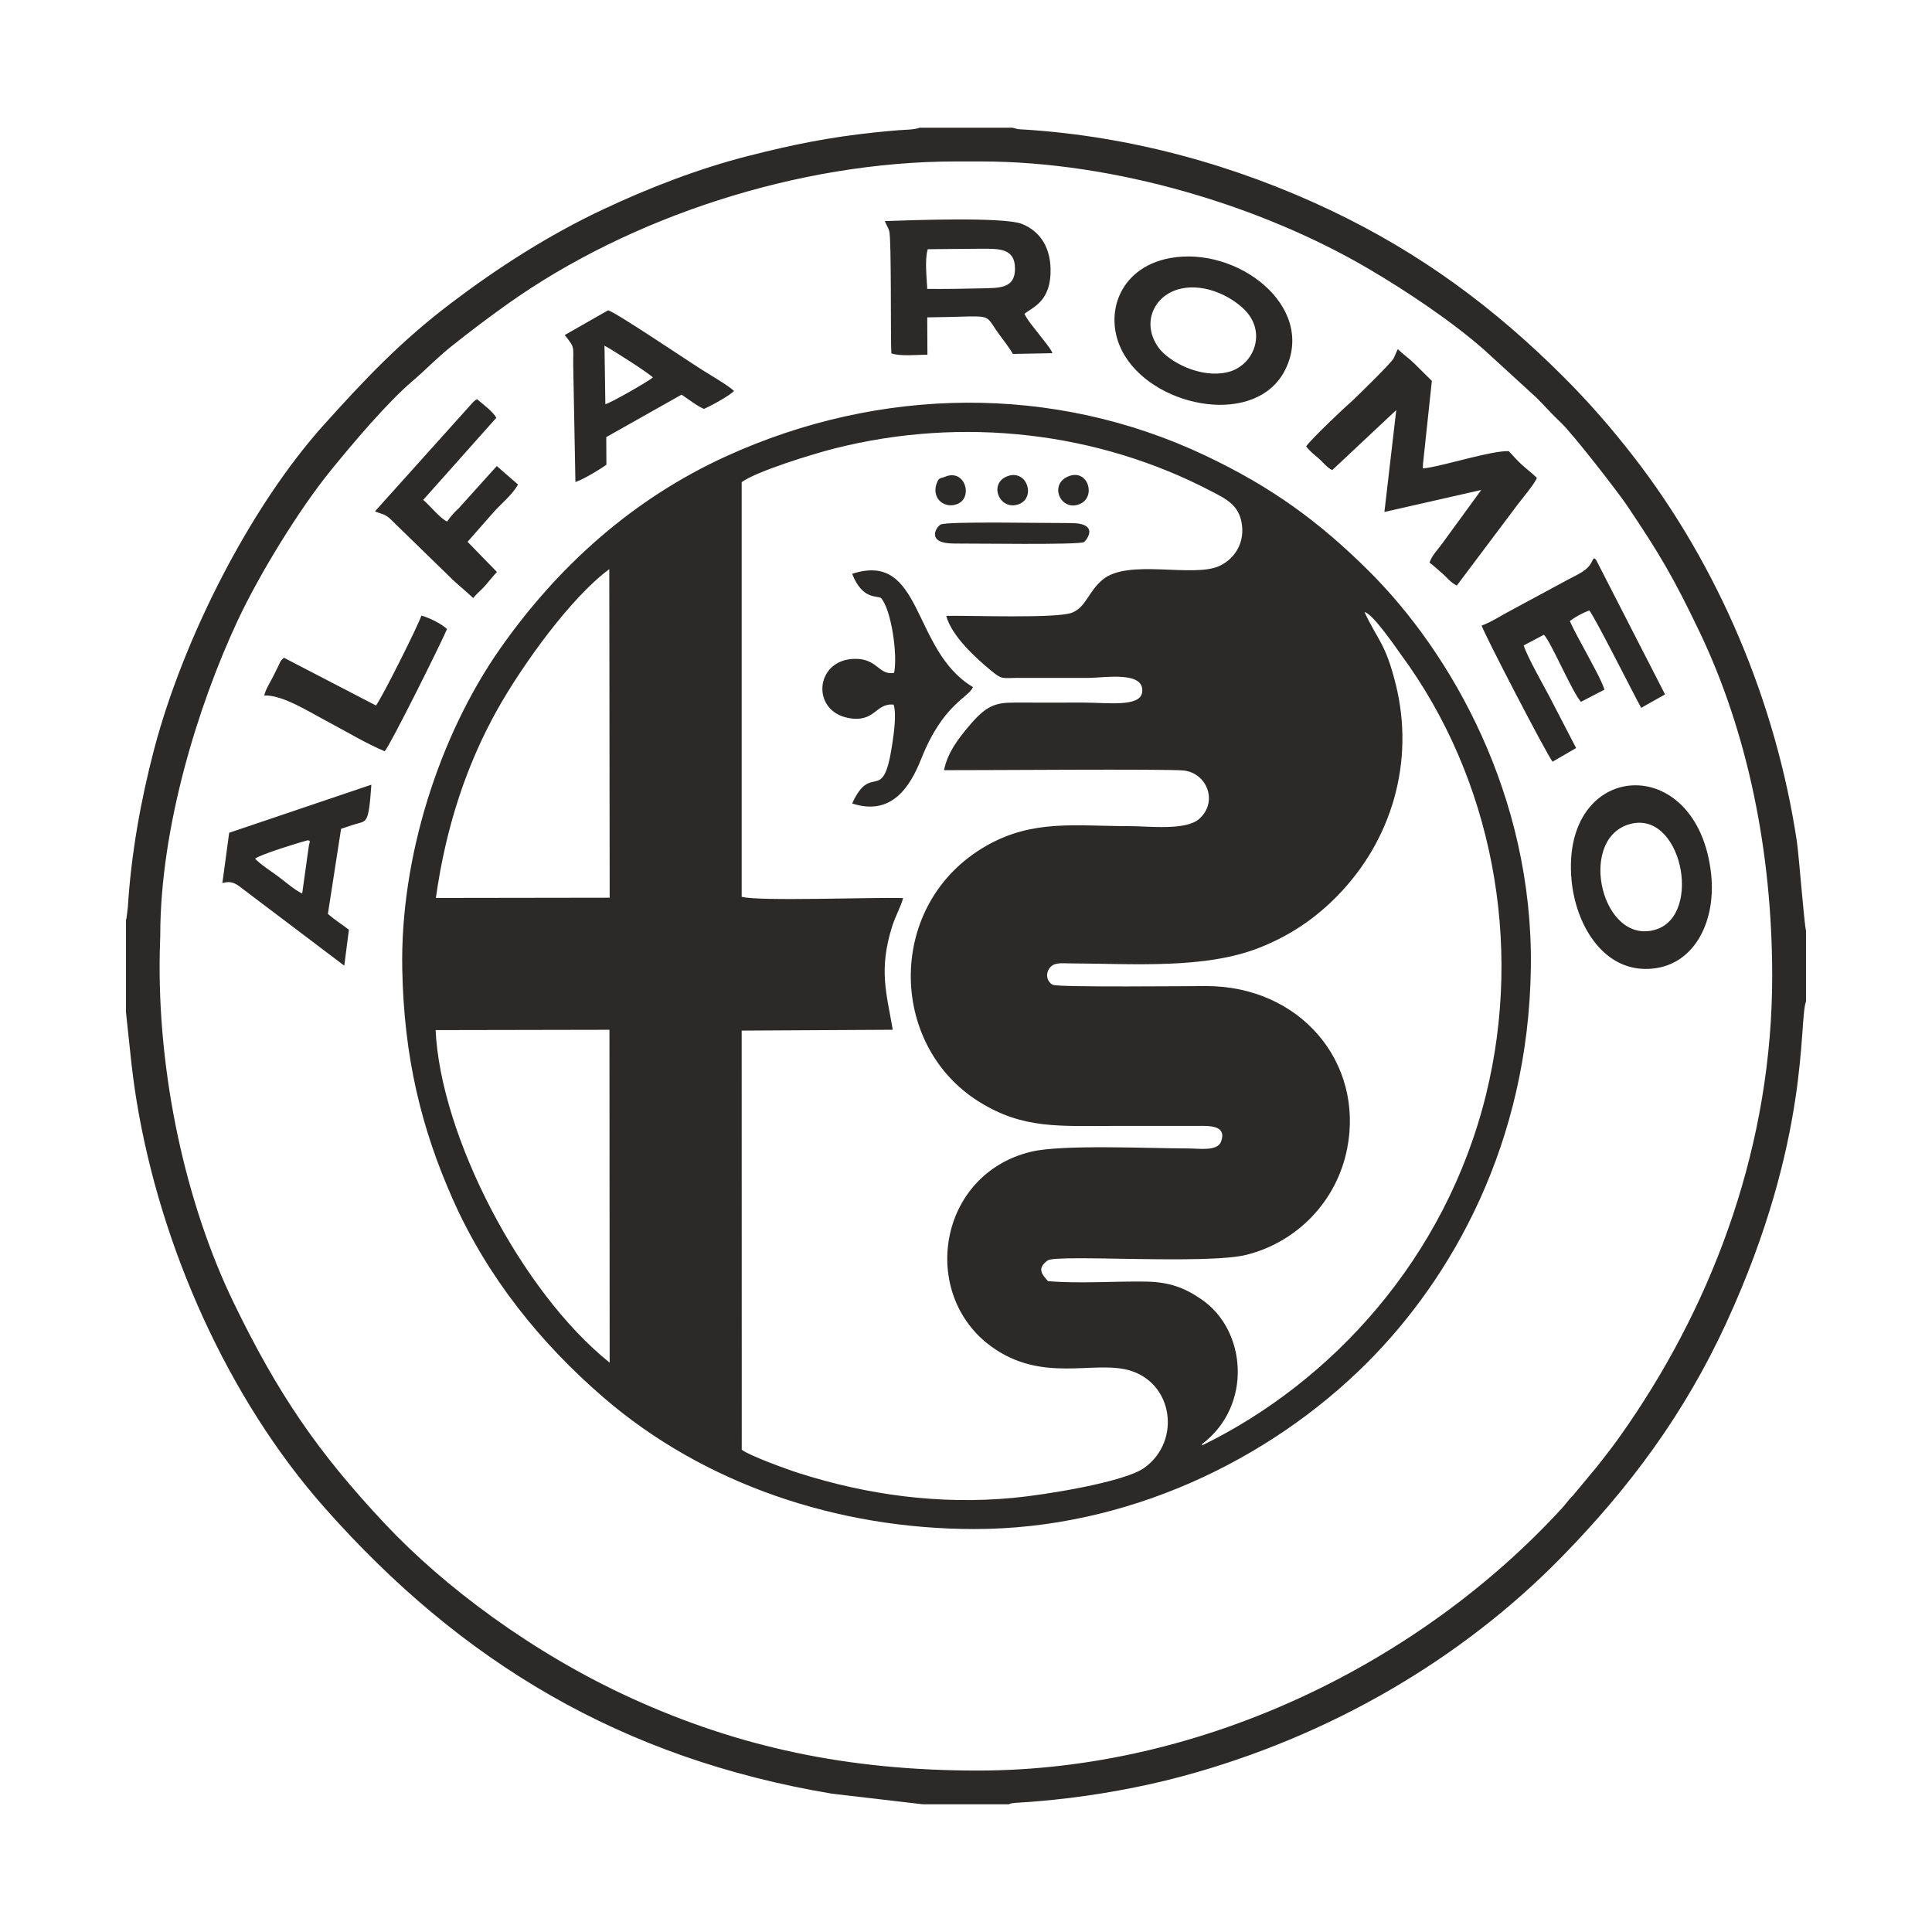 <?xml version="1.0" encoding="UTF-8"?>
<!DOCTYPE svg PUBLIC "-//W3C//DTD SVG 1.1//EN" "http://www.w3.org/Graphics/SVG/1.1/DTD/svg11.dtd">
<!-- Creator: CorelDRAW X7 -->
<svg xmlns="http://www.w3.org/2000/svg" xml:space="preserve" width="1200mm" height="1200mm" version="1.1" style="shape-rendering:geometricPrecision; text-rendering:geometricPrecision; image-rendering:optimizeQuality; fill-rule:evenodd; clip-rule:evenodd"
viewBox="0 0 120000000 120000000"
 xmlns:xlink="http://www.w3.org/1999/xlink">
 <defs>
  <style type="text/css">
   <![CDATA[
    .fil0 {fill:#2B2A29}
   ]]>
  </style>
 </defs>
 <g id="Слой_x0020_1">
  <path class="fil0" d="M74664070 89776390l-1080 -82670 -248490 197740c485070,35120 88780,36200 249570,-115070zm24216450 -54901030l267980 -77800c-84450,-79960 -125060,-251220 -267980,77800zm-10277550 -5806860l-231710 24850 17870 -313900 -147800 407370 361640 -118320zm-69430300 23540280c75790,-98330 86620,-14590 123980,-217190 46560,-247990 14070,-101570 -2710,-294450l-207350 100490c251740,-4860 130470,88600 86080,411150zm43434340 -23043230c-1258710,433840 -527300,2201620 678350,1748870 1061640,-400350 512680,-2159480 -678350,-1748870zm-3903890 45920c-312370,130210 -390330,18910 -534340,447890 -93660,281480 -96370,546760 27610,808790 188400,401420 739520,671020 1307430,418170 945250,-421410 422820,-2189190 -800700,-1674850zm7678930 -33490c-1258170,485160 -514850,2201070 660480,1739680 1065440,-417090 559790,-2210800 -660480,-1739680zm-7959900 3002840c-289640,163160 -914940,1187520 845090,1179420 1296060,-7570 7718990,94550 8057350,-89150 116940,-63210 1059480,-1193460 -854840,-1181580 -1349660,9730 -7665930,-123180 -8047600,91310zm-34527570 14080620c327540,-332270 3519510,-6745320 3871410,-7593010 -356770,-330650 -1081140,-692630 -1591120,-833640 -241450,706680 -2422130,5042370 -2820580,5585350l-5720760 -2968270c-226840,191800 -217640,253930 -367600,560810 -112600,232320 -195440,398720 -312370,626720 -212220,418170 -430940,732070 -543550,1157800 1145560,-38360 2691740,963310 3920670,1612720 1120120,593220 2492510,1411740 3563900,1851520zm6935620 -20714640c-241460,-410070 -820190,-828240 -1195910,-1150250 -136970,77800 -50350,-5940 -245250,176130l-6092680 6781520c352980,180450 -148880,-55650 145090,66990 311290,129130 399000,76720 764970,377120l3696000 3598760c481820,488950 1015080,889290 1486620,1349610 222510,-278250 511610,-497600 762810,-787720 253360,-292290 453670,-553240 714620,-831490l-1824450 -1874210 1544560 -1759130c511600,-597000 1201860,-1110800 1589490,-1799650l-1319350 -1147000 -2366910 2625730c-270150,239340 -534340,546220 -715700,820670 -407120,-161540 -1062730,-987620 -1487710,-1343120l4543800 -5103960zm-9644680 25531720l0 0c303710,-96710 556000,-188010 870540,-286340 716790,-222590 836970,43220 1009670,-2452850l-8830440 2985020 -423900 3127640c527300,-165320 829390,17830 1176420,291210l6395860 4835450 288010 -2230250c-448800,-347390 -838060,-582410 -1305270,-981670l819110 -5288210zm-2098930 719110l207350 -100490c16780,192880 49270,46460 2710,294450 -37360,202600 -48190,118860 -123980,217190l-403330 2890460c-475330,-226370 -1002630,-693710 -1442230,-1024900 -445560,-336590 -1092510,-733150 -1482840,-1139440 298840,-258790 2902340,-1054610 3242320,-1137270zm15990730 -31388300l0 0c667520,843910 510520,675880 527300,1913650l135890 7216440c485080,-159380 1487710,-756920 1924600,-1075690l-9740 -1713740 4677520 -2637620c435810,286340 930090,685610 1388090,885510 396290,-165330 1611150,-826620 1870470,-1116750 -386540,-356040 -1402170,-944400 -1876960,-1242630 -1133110,-712080 -5410550,-3609570 -5941100,-3765170l-2696070 1536000zm2468690 661840c364350,171260 2859570,1772090 3006820,1976860 -383840,299850 -2598080,1568950 -2952680,1657560l-54140 -3634420zm61334510 13404190c-264190,565670 -857540,785020 -1541850,1154030l-3521670 1899600c-525140,269600 -1231100,736940 -1789260,924950 140220,493810 4057640,8032790 4404660,8455830l1463350 -847150 -1643630 -3171950c-416860,-790960 -1365360,-2445820 -1612770,-3201120l1256000 -664000c430940,423040 1768690,3593900 2300870,4165510l1461180 -757460c-201390,-609970 -770920,-1607860 -1069770,-2177300 -369760,-701820 -774710,-1394990 -1085460,-2081140 313460,-242040 810440,-516500 1210520,-655890 305880,320380 2760500,5213100 3225000,6046740l1480670 -836340 -4269860 -8332110 -267980 77800zm-26211970 -18844750l0 0c-3271020,602400 -4244960,3748420 -2788650,6093210 2041540,3284860 8221930,4368110 9960840,816350 1912700,-3907800 -2981370,-7682700 -7172190,-6909560zm534340 1935260c1714550,-471120 3561190,604020 4278520,1471700 1157470,1404180 314540,3310800 -1231100,3678730 -1712380,408450 -3664590,-667240 -4280680,-1513310 -1099000,-1510060 -309670,-3213010 1233260,-3637120zm24410800 36722960l0 0c253370,2674900 1860180,5450290 4541640,5492430 2965670,46460 4456090,-2825640 4126930,-5887910 -831020,-7714570 -9380480,-7114330 -8668570,395480zm3497860 -3466400c3307280,-1098910 4704580,5630740 1710210,6521110 -3301330,981680 -4846430,-5480000 -1710210,-6521110zm-48183320 -15580960c647490,1644060 1562420,1330160 1796830,1506290 628010,703430 1041080,3491790 810450,4646890 -989640,163170 -1019420,-934670 -2527700,-869840 -2391820,100490 -2632190,3234620 -309670,3670620 1669070,312820 1683150,-954120 2805970,-828240 192190,575390 13530,1803440 -88790,2483100 -579810,3840810 -1264660,990860 -2487090,3654960 2455690,800680 3603960,-1037870 4295300,-2781330 1354530,-3414000 2946730,-3785700 3210920,-4448080 -3834050,-2268610 -3078820,-8480680 -7506220,-7034370zm2434040 -13694860l0 0c548960,200440 1612770,81580 2241850,86440l-11910 -2321020c4337530,-39980 3424770,-364680 4468550,1055700 299920,409530 626370,826620 855920,1216160l2452990 -47010c-87160,-270680 -642080,-920090 -819650,-1156180 -290720,-385760 -696750,-837430 -922510,-1289640 527300,-416550 1678820,-775290 1624680,-2813750 -38440,-1438750 -744400,-2347490 -1756780,-2760800 -1126070,-460310 -6895010,-239340 -8535390,-184230 55220,177210 198150,364150 272860,621860 142920,498130 75790,6583770 129390,7592470zm2231020 -4002350c-30850,-696420 -167820,-1830990 32490,-2465270 1106030,-4330 2205040,-28640 3313240,-30800 1153680,-3780 2098930,-20530 2104880,1230740 4880,1253440 -971230,1205360 -2104880,1231830 -1077350,24850 -2274340,46460 -3345730,33500zm31009680 11124240l-361640 118320 147800 -407370 546250 -5122880 -1062730 -1052990c-342150,-340370 -689180,-564590 -1055150,-917930l-254450 568910c-140760,287970 -2362040,2451770 -2519580,2591160 -613380,542430 -2458940,2287520 -2918030,2872090 237660,324710 500770,514340 770920,745580 273940,235020 518640,576470 851590,735850l3975890 -3728430 -735190 6328770 6014730 -1366350 -2444330 3352940c-277730,377650 -609050,702360 -770930,1155110 292890,223130 535430,448420 830480,707220 283680,247980 486700,537030 867290,721260l3751220 -4995910c303710,-398720 1100080,-1349070 1221350,-1691600 -301550,-298770 -602010,-518120 -928470,-811490 -236580,-212330 -633950,-646170 -816400,-849850 -1050810,-39440 -3838920,854710 -5110620,1047590zm-80777610 28058050l0 0 0 5745810 293970 2768370c97440,927650 220880,1858540 366510,2748910 1489880,9067960 5673660,18464400 11659690,25239440 8496950,9616880 18461040,15590690 31530490,17779880l5647130 659130 5352070 0c104490,-44300 -118560,-14050 251200,-74020 112610,-18370 293970,-26470 411990,-32410 225760,-14590 451510,-27560 673480,-45390 485080,-39980 960410,-81580 1444400,-130740 2602410,-264740 5456560,-780160 7936080,-1446320 9229440,-2479850 17428630,-7313680 23603070,-13627870 4235210,-4330830 7641570,-8915600 10240190,-14567940 5249760,-11419240 4470710,-18716180 4939010,-19936120l0 -4415650c-102320,-263660 -440690,-4687960 -570620,-5547000 -1302560,-8638980 -4868080,-17076440 -10118920,-23855800 -1367530,-1766150 -2807600,-3421010 -4386260,-4995910 -4277440,-4270870 -8853720,-7674050 -14473240,-10341380 -5879380,-2792140 -12374310,-4582610 -18972650,-5003480 -126140,-7030 -301540,-10810 -421730,-27560l-352980 -88600 -5757570 0c-313460,129660 -973940,128580 -1326920,157220 -481830,38360 -999390,88600 -1447110,135070 -2853070,302010 -5055400,746660 -7835390,1452790 -3163820,803930 -6262130,2020090 -8998810,3304860 -3445880,1616500 -6621070,3667920 -9487130,5840900 -3131880,2372350 -5327180,4697140 -7886820,7538450 -4635290,5143400 -8777930,13379880 -10565020,20178150 -831020,3160060 -1429780,6518940 -1632800,9814080l-86620 691550c-5960,21610 -17870,55100 -28690,81580zm52904690 52845820c-8094710,0 -14871700,-1460900 -21549620,-4512910 -6101340,-2788890 -11608260,-6913350 -15263110,-10805480 -4183780,-4454560 -6664380,-8087900 -9402140,-13738090 -2961340,-6112660 -4758720,-14190830 -4589810,-21853000l28690 -936840c-5950,-6745860 2362040,-14339410 4789040,-19541710 1367530,-2930980 3853540,-6975470 5826330,-9394820 1357780,-1666750 3497850,-4209820 5084100,-5548610 689170,-580800 1470920,-1404180 2424290,-2161640 1148270,-913060 2234820,-1737520 3510310,-2642480 7509470,-5327640 17980290,-8810250 27785220,-8808630l1565670 0c8352940,0 17464360,2784570 24078390,6673470 2346340,1378240 5200500,3281080 7226340,5079650l3210920 2939630c540300,538120 880280,952510 1495290,1527900 725990,681820 3540620,4303280 4116110,5161240 2038830,3036340 2864980,4430240 4484790,7813440 2990040,6245570 4522140,13650020 4523760,21400790 1090,10333280 -3518420,19959880 -8972820,27897590 -411450,599160 -818570,1171850 -1271160,1751030 -267980,340370 -397910,521360 -685930,877940l-1419490 1707810c-350280,347400 -429860,516500 -726530,839050 -8735700,9510980 -22207390,16273590 -36268640,16274670zm-208980 -15000710l0 0c9427590,2160 18293220,-4236290 24385900,-10323010 5271420,-5265510 10027980,-13633280 10177940,-24544110 147800,-10684460 -4961740,-19572510 -10073450,-24648920 -3088570,-3065520 -6023390,-5206620 -10147080,-7160250 -9460600,-4480500 -20232970,-4280590 -29708740,21610 -5899410,2678680 -10553650,6926310 -14089940,11970310 -3776670,5387610 -6215580,12969820 -6079700,19921520 106660,5480000 1186170,9889720 3150830,14308080 2144410,4821940 5443030,8918300 9369660,12300960 6220450,5358970 14508430,8152190 23014580,8153810zm-1748110 -56719040l0 0c1485000,-32420 6905840,178290 7824020,-201530 879200,-364140 999380,-1315560 1903490,-2058440 1579200,-1296660 5548600,-103190 7205760,-824460 829930,-360900 1597070,-1277750 1435200,-2558740 -155920,-1236680 -980980,-1613790 -1894830,-2091940 -7055800,-3693310 -15430400,-4669040 -23371360,-2672730 -1392970,351180 -4888110,1428480 -5807920,2103280l0 25751080c959330,298780 8309100,20530 10024190,82670 -102320,451660 -484000,1144300 -670230,1733190 -855920,2722450 -361640,4148230 30320,6445470l-9384280 51870 4330 26030400c438520,358200 2810310,1221020 3546040,1454420 4254700,1356630 8721620,1969300 13302780,1540320 1969000,-184770 6928570,-974650 8166710,-1875830 2307900,-1676470 1769770,-5303870 -976650,-6057550 -2228320,-611050 -5387810,819590 -8539720,-1471170 -4464760,-3245430 -3337060,-10697960 2478430,-12098900 1925690,-463550 7388210,-202600 9723720,-202600 719500,0 1847190,194500 2072940,-431140 373010,-1030840 -773630,-970870 -1446020,-968170 -1669070,4860 -3339230,0 -5008300,0 -3606130,0 -5824160,211790 -8565710,-1492230 -5709390,-3547980 -5784100,-12369040 448260,-15912690 2892590,-1644060 5497170,-1215080 8847230,-1215080 1276570,0 3559030,298230 4387880,-469500 1161260,-1078930 444470,-2810500 -965280,-2982850 -925760,-112920 -13183680,-10810 -14909050,-22690 224130,-1134040 971230,-2053040 1554840,-2745680 1058940,-1257210 1612770,-1457110 2836290,-1452250 1425450,4860 2851980,0 4278520,0 1466060,0 3503810,294990 3634820,-631580 193270,-1355550 -2339300,-903340 -3322990,-903340 -1424910,0 -2851440,-2700 -4277980,0 -1107120,1080 -1065430,133990 -1765440,-438700 -992890,-813660 -2469770,-2176230 -2800010,-3412910zm15891110 51523770l0 0c-160790,151270 235500,150190 -249570,115070l248490 -197740c3135130,-2367480 2788100,-7055430 -36270,-8988530 -1071930,-734780 -2015020,-1080010 -3460500,-1102700 -1909450,-30800 -4227090,139390 -6073740,-29720 -408200,-454370 -684300,-797980 -12990,-1291790 727610,-383600 9885050,281480 12358610,-346320 3141090,-799600 5595700,-3328090 6236690,-6592420 1055690,-5368170 -2926150,-10094480 -8753560,-10096100 -778510,0 -9164470,89140 -9523950,-76180 -322660,-148580 -492110,-609970 -230090,-1004370 272320,-410070 736820,-329570 1300400,-327410 3937450,16750 8382720,370630 11790700,-987080 1898080,-756380 3439930,-1808290 4813950,-3213010 3378750,-3452350 4810160,-8333180 3623990,-13120550 -641530,-2588450 -1123900,-2734870 -1944090,-4502100 522430,98330 1994440,2274550 2258630,2632750 5685570,7716190 7603140,17920890 5293070,27324360 -2509830,10209020 -9617060,17891710 -17639770,21803840zm-36819760 -54425050l0 0 23820 20406690 -10795110 15670c629090,-4486970 1944100,-8374250 3855710,-11767710 1523980,-2704610 4532970,-6905240 6915580,-8654650zm-10786990 28630740l10797280 -19990 12450 20673590c-5521530,-4420520 -10509800,-14117900 -10809730,-20653600z"/>
 </g>
</svg>
